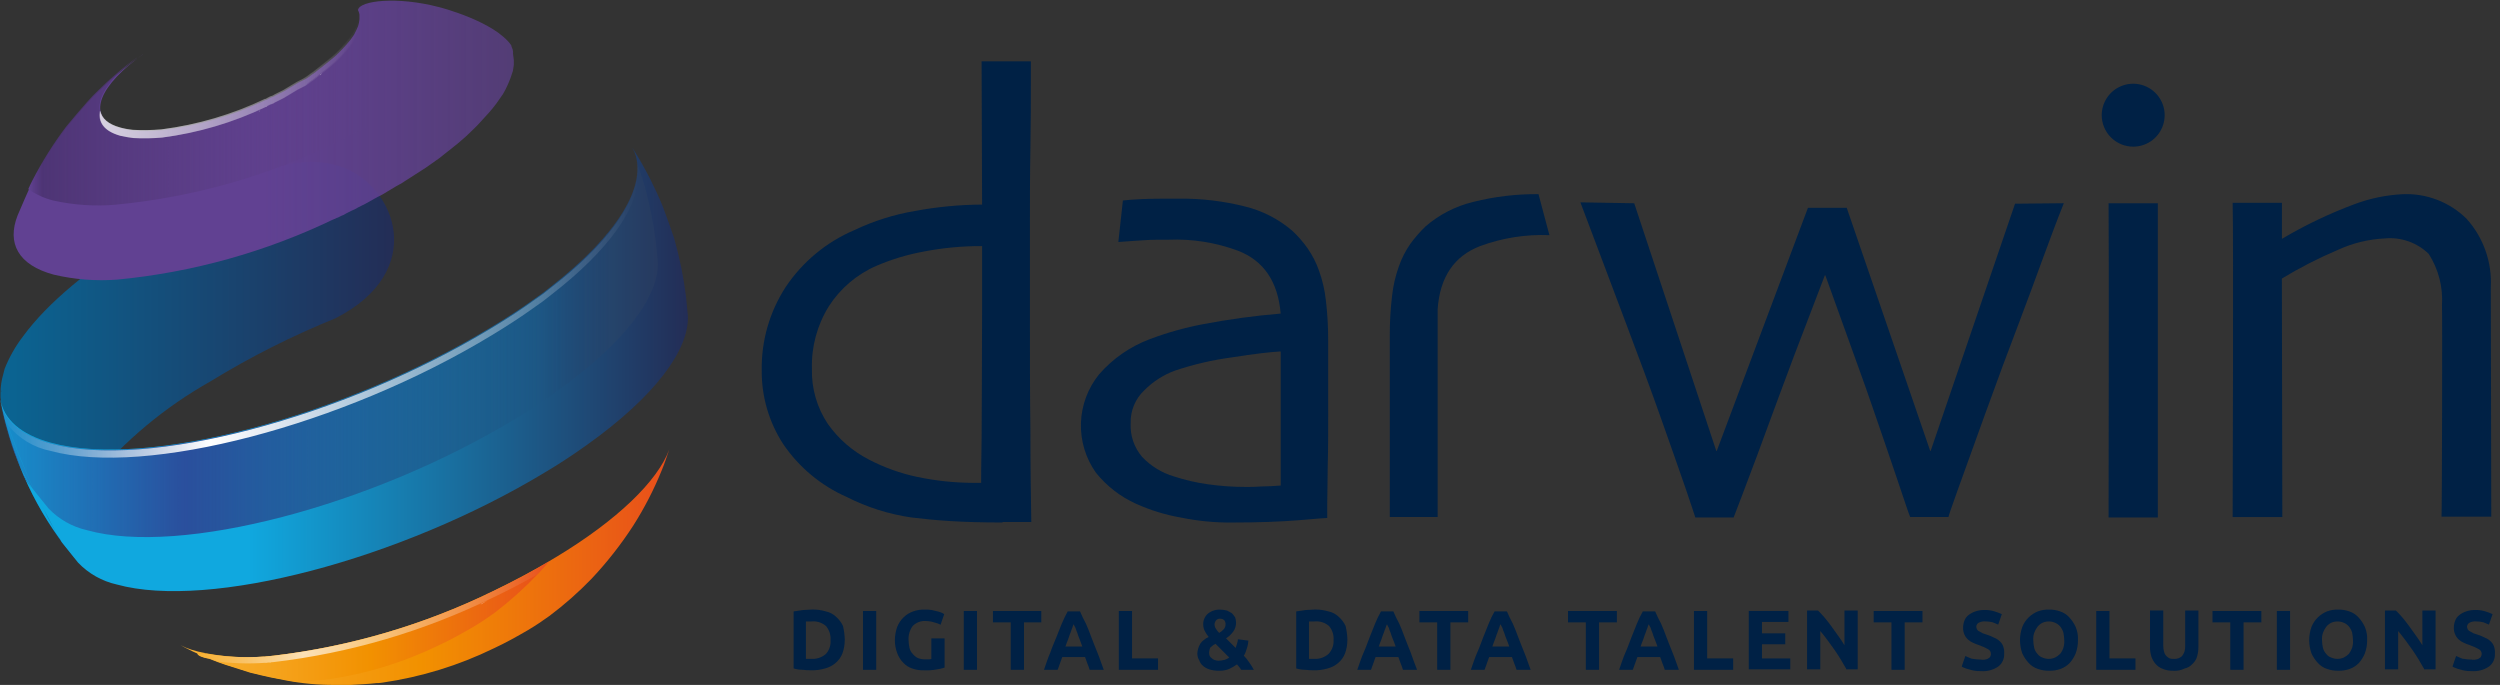 <svg xmlns="http://www.w3.org/2000/svg" width="146" height="40" viewBox="0 0 146 40" fill="none"><rect x="0" y="0" width="146" height="40" fill="#333333" stroke="none"/><path d="M58.549 30.513C57.404 30.513 56.391 30.486 55.513 30.432C54.633 30.379 53.861 30.298 53.222 30.22C51.904 30.028 50.627 29.623 49.44 29.02C47.941 28.357 46.658 27.287 45.737 25.931C44.908 24.655 44.473 23.163 44.485 21.642C44.454 19.904 44.946 18.196 45.897 16.741C46.882 15.277 48.271 14.129 49.895 13.438C51.018 12.903 52.211 12.527 53.438 12.32C54.73 12.079 56.04 11.955 57.354 11.947L57.325 3.583H60.202V5.021C60.202 5.872 60.202 7.071 60.175 8.67C60.147 10.27 60.147 11.839 60.147 13.438V18.232C60.147 20.789 60.147 23.106 60.175 25.157C60.175 27.236 60.202 29.018 60.228 30.485H58.552V30.512L58.549 30.513ZM57.35 14.372C56.206 14.367 55.064 14.474 53.941 14.692C52.998 14.864 52.078 15.142 51.198 15.518C50.05 16.012 49.076 16.838 48.402 17.89C47.723 18.983 47.38 20.253 47.416 21.539C47.386 22.684 47.712 23.81 48.349 24.762C48.969 25.637 49.791 26.351 50.746 26.84C51.637 27.305 52.587 27.645 53.57 27.852C54.639 28.077 55.728 28.193 56.82 28.199H57.299C57.299 28.092 57.299 27.213 57.327 25.535C57.327 23.859 57.355 21.273 57.355 17.783V14.374L57.35 14.372Z" fill="#002145"></path><path d="M77.567 23.961C77.567 25.186 77.567 26.278 77.539 27.183C77.539 28.089 77.511 28.808 77.511 29.369V30.248C77.377 30.248 76.819 30.301 75.836 30.382C74.824 30.463 73.544 30.516 71.947 30.516C70.944 30.525 69.943 30.427 68.96 30.225C68.06 30.069 67.183 29.799 66.35 29.423C65.437 29.011 64.634 28.391 64.005 27.611C63.402 26.764 63.094 25.742 63.127 24.703C63.161 23.663 63.535 22.663 64.191 21.856C64.991 20.938 66.007 20.233 67.148 19.806C68.168 19.422 69.219 19.127 70.29 18.926C71.779 18.643 73.281 18.438 74.792 18.313C74.632 16.448 73.806 15.223 72.288 14.638C70.994 14.16 69.618 13.943 68.24 13.999C67.707 13.999 67.228 13.999 66.855 14.026C66.483 14.054 65.95 14.08 65.311 14.133L65.577 11.709C65.764 11.681 66.136 11.656 66.67 11.628C67.203 11.601 67.948 11.601 68.88 11.601C70.164 11.589 71.444 11.741 72.689 12.054C73.722 12.303 74.681 12.796 75.485 13.491C75.812 13.797 76.107 14.136 76.365 14.503C76.644 14.906 76.869 15.345 77.031 15.808C77.232 16.367 77.367 16.948 77.431 17.539C77.522 18.308 77.567 19.082 77.565 19.856V23.957L77.567 23.961ZM74.771 20.525C74.238 20.552 73.279 20.659 71.947 20.871C70.815 21.021 69.7 21.28 68.617 21.644C67.945 21.891 67.336 22.282 66.832 22.79C66.571 23.035 66.364 23.332 66.226 23.663C66.088 23.993 66.021 24.349 66.031 24.708C65.992 25.426 66.231 26.132 66.697 26.679C67.207 27.219 67.85 27.614 68.562 27.824C69.196 28.031 69.847 28.183 70.507 28.277C71.266 28.386 72.031 28.44 72.798 28.437C73.038 28.437 73.33 28.437 73.677 28.409C74.024 28.409 74.397 28.382 74.795 28.356V20.528H74.768L74.771 20.525Z" fill="#002145"></path><path d="M90.484 13.733C89.106 13.677 87.73 13.895 86.436 14.372C84.918 14.958 84.092 16.183 83.959 18.048V30.194H81.163V19.593C81.16 18.819 81.205 18.046 81.297 17.277C81.362 16.686 81.496 16.105 81.697 15.546C81.86 15.083 82.084 14.644 82.364 14.24C82.628 13.879 82.922 13.541 83.243 13.229C84.046 12.532 85.005 12.039 86.039 11.791C87.284 11.478 88.564 11.326 89.848 11.338L90.487 13.736L90.484 13.733Z" fill="#002145"></path><path d="M118.052 18.473C117.307 20.417 116.587 22.361 115.895 24.279C114.511 28.115 113.791 30.086 113.791 30.193H111.553C111.525 30.14 111.393 29.767 111.153 29.047C110.913 28.355 110.57 27.289 110.088 25.905C109.606 24.52 109.102 23.002 108.516 21.403C107.934 19.779 107.292 17.994 106.598 16.076H106.572C105.959 17.673 105.347 19.272 104.76 20.816C104.173 22.36 103.615 23.906 103.029 25.479C102.47 27.023 102.017 28.168 101.724 28.968C101.433 29.741 101.271 30.167 101.245 30.22H99.007C98.953 30.033 98.766 29.501 98.447 28.545C98.127 27.612 97.646 26.254 97.035 24.523C96.425 22.792 95.73 20.926 94.985 18.956C94.239 16.986 93.147 14.055 92.295 11.817L95.438 11.87L100.231 26.333H100.259L105.585 12.134H107.848L112.723 26.332H112.751L117.678 11.896L120.527 11.868C119.726 13.865 118.796 16.53 118.05 18.473L118.052 18.473Z" fill="#002145"></path><path d="M123.141 30.221C123.141 30.115 123.168 13.867 123.141 11.869H126.017V30.221H123.141Z" fill="#002145"></path><path d="M142.585 30.221C142.612 30.034 142.638 18.128 142.612 17.836C142.681 16.777 142.41 15.724 141.839 14.83C141.504 14.503 141.101 14.252 140.66 14.096C140.218 13.94 139.748 13.881 139.282 13.924C138.333 13.968 137.402 14.194 136.539 14.591C135.407 15.07 134.312 15.63 133.261 16.267C133.261 16.32 133.288 30.144 133.288 30.197H130.387C130.387 30.116 130.44 13.79 130.387 11.845H133.264V13.949C134.612 13.149 136.03 12.472 137.499 11.925C138.396 11.588 139.339 11.392 140.295 11.342C140.987 11.308 141.677 11.419 142.324 11.666C142.971 11.914 143.559 12.293 144.051 12.779C144.54 13.324 144.916 13.959 145.158 14.649C145.4 15.34 145.504 16.071 145.463 16.801C145.463 18.373 145.491 30.119 145.491 30.172H142.588V30.225L142.585 30.221Z" fill="#002145"></path><path d="M122.74 6.727C122.74 6.364 122.848 6.009 123.05 5.706C123.252 5.404 123.539 5.168 123.875 5.029C124.211 4.89 124.58 4.854 124.937 4.925C125.293 4.996 125.621 5.171 125.878 5.428C126.135 5.685 126.31 6.012 126.381 6.369C126.452 6.725 126.415 7.095 126.276 7.431C126.137 7.767 125.902 8.054 125.599 8.256C125.297 8.458 124.942 8.565 124.578 8.565C124.091 8.564 123.624 8.371 123.28 8.026C122.935 7.682 122.741 7.215 122.74 6.727Z" fill="#002145"></path><path d="M19.608 18.58C24.962 15.838 23.151 10.935 20.008 9.766C18.726 9.31 17.321 9.348 16.066 9.872C13.459 10.924 10.938 12.18 8.528 13.628C5.172 15.679 2.749 17.73 1.362 19.621C0.911 20.206 0.543 20.852 0.27 21.539C0.242 21.645 0.217 21.752 0.189 21.859C0.088 22.205 0.034 22.563 0.029 22.924C0.057 22.843 0.11 22.817 0.136 22.817L0.189 22.845C0.348 22.898 0.323 22.873 0.136 22.817C0.088 22.838 0.05 22.876 0.029 22.924V23.215L0.057 23.402V23.456L0.163 23.988C0.749 26.68 1.873 29.226 3.467 31.473L3.654 31.714L4.613 32.913C4.282 32.543 4.077 32.077 4.03 31.582C3.984 31.02 4.067 30.455 4.271 29.93C4.541 29.263 4.899 28.636 5.336 28.065C7.288 25.722 9.652 23.755 12.31 22.261C14.637 20.834 17.078 19.604 19.608 18.582V18.58ZM1.735 19.194C1.739 19.194 1.743 19.194 1.747 19.193C1.75 19.192 1.754 19.19 1.756 19.187C1.759 19.184 1.761 19.181 1.762 19.177C1.763 19.174 1.764 19.17 1.763 19.166C1.763 19.17 1.763 19.173 1.761 19.177C1.76 19.18 1.758 19.183 1.755 19.186C1.753 19.189 1.75 19.191 1.746 19.192C1.743 19.193 1.739 19.194 1.735 19.194ZM0.59 25.612C0.852 26.48 1.182 27.326 1.576 28.142C1.179 27.327 0.85 26.481 0.59 25.612ZM2.349 26.651C2.796 27.666 3.187 28.706 3.52 29.764C3.19 28.705 2.799 27.665 2.349 26.651ZM3.814 30.407L3.733 30.435C3.773 30.428 3.81 30.409 3.839 30.381C3.839 30.385 3.839 30.389 3.837 30.392C3.836 30.395 3.834 30.399 3.831 30.401C3.829 30.404 3.826 30.406 3.822 30.407C3.819 30.409 3.815 30.409 3.812 30.409L3.814 30.407Z" fill="url(#paint0_linear_613_2271)"></path><path d="M40.17 18.421L40.064 17.328C39.922 16.175 39.69 15.035 39.371 13.918C39.184 13.359 38.918 12.613 38.705 12.053C38.258 10.965 37.723 9.914 37.107 8.911L36.92 8.619L37.054 8.885C37.827 10.83 36.069 13.707 32.207 16.715L31.698 17.115C31.538 17.221 31.406 17.328 31.244 17.435C30.472 17.995 29.619 18.553 28.687 19.111C20.031 24.356 8.524 27.394 2.957 25.85C1.199 25.371 0.24 24.491 0.027 23.346V23.399L0.134 23.909C0.391 25.053 0.739 26.176 1.173 27.265C1.753 28.73 2.513 30.117 3.436 31.395L3.623 31.635C3.213 31.014 2.848 30.364 2.53 29.691C1.568 27.778 0.757 25.792 0.107 23.751C0.975 26.508 2.146 29.16 3.601 31.658L4.559 32.857C5.171 33.498 5.959 33.942 6.823 34.135C12.23 35.627 23.417 32.67 31.833 27.583C32.739 27.05 33.564 26.49 34.31 25.959C38.226 23.163 40.276 20.418 40.17 18.421Z" fill="url(#paint1_linear_613_2271)"></path><path d="M1.388 27.823C1.469 27.957 1.575 28.115 1.68 28.277L1.867 28.517C1.613 28.15 1.382 27.767 1.175 27.372C1.256 27.531 1.334 27.692 1.388 27.825L1.388 27.823Z" fill="url(#paint2_linear_613_2271)"></path><path d="M30.129 24.44C30.985 23.936 31.812 23.385 32.606 22.788C36.495 19.992 38.546 17.248 38.413 15.25L38.307 14.158C38.165 13.005 37.934 11.865 37.615 10.748C37.508 10.375 37.349 9.922 37.188 9.496C37.455 11.414 35.67 14.024 32.18 16.74L31.67 17.14C31.511 17.246 31.379 17.353 31.217 17.46C30.444 18.02 29.592 18.578 28.66 19.135C20.004 24.381 8.497 27.419 2.93 25.875C1.171 25.395 0.213 24.516 0 23.371V23.426L0.106 23.936C0.346 25.067 0.695 26.172 1.148 27.236C1.414 27.746 1.658 28.169 1.868 28.489L2.055 28.729C1.278 27.122 0.628 25.457 0.111 23.748C0.642 25.452 1.292 27.116 2.055 28.729L2.828 29.688C3.44 30.328 4.227 30.773 5.091 30.966C10.525 32.484 21.712 29.554 30.129 24.439V24.44Z" fill="url(#paint3_linear_613_2271)"></path><path d="M0.029 23.455L0.136 23.965C0.189 24.177 0.217 24.365 0.27 24.524C0.323 24.605 0.376 24.712 0.429 24.79C0.323 24.443 0.217 24.124 0.138 23.805C0.219 24.096 0.325 24.443 0.458 24.816C1.087 25.602 1.974 26.14 2.962 26.335C8.528 27.853 20.035 24.843 28.692 19.595C29.624 19.035 30.476 18.477 31.248 17.92C31.408 17.813 31.54 17.707 31.702 17.6L32.212 17.2C35.621 14.563 37.38 12.006 37.245 10.115C37.111 11.953 35.381 14.323 32.212 16.774L31.702 17.174C31.542 17.28 31.41 17.386 31.248 17.494C30.476 18.053 29.623 18.612 28.692 19.169C20.033 24.413 8.526 27.45 2.959 25.903C1.201 25.424 0.242 24.545 0.029 23.399V23.453V23.455Z" fill="url(#paint4_linear_613_2271)"></path><path d="M0.589 25.72C0.611 25.781 0.629 25.843 0.642 25.907C0.882 26.546 1.152 27.185 1.415 27.772C1.124 27.08 0.832 26.36 0.589 25.721V25.72Z" fill="url(#paint5_linear_613_2271)"></path><path d="M29.968 3.08L29.941 2.893L29.887 2.759L29.86 2.678V2.65C28.901 1.266 25.758 0.44 25.624 0.412C23.173 -0.227 21.016 0.039 20.909 0.572V0.599L20.937 0.653L20.965 0.733L20.992 0.84V1.131L20.965 1.318L20.911 1.531L20.805 1.772L20.671 2.037L20.484 2.303L20.243 2.595L19.977 2.886L19.658 3.206C19.539 3.319 19.414 3.426 19.285 3.526L18.885 3.846L18.751 3.98C18.751 3.976 18.751 3.972 18.753 3.969C18.754 3.965 18.756 3.962 18.759 3.96C18.761 3.957 18.764 3.955 18.768 3.954C18.771 3.952 18.775 3.952 18.778 3.952L18.885 3.846L18.751 3.952L18.617 4.058L18.483 4.165L18.349 4.271L18.189 4.377L18.055 4.484L17.895 4.59L17.736 4.671L17.576 4.752L17.523 4.78L17.417 4.833L17.283 4.914L17.149 4.994L17.015 5.075L16.881 5.156L16.747 5.237L16.613 5.318L16.506 5.371L16.4 5.424L16.293 5.477L16.187 5.531L16.081 5.584L16 5.637L15.919 5.665L15.838 5.692L15.785 5.72L15.732 5.748L15.679 5.775L15.625 5.803L15.598 5.831H15.544C13.637 6.745 11.596 7.348 9.498 7.616C8.941 7.663 8.381 7.672 7.822 7.643C7.562 7.618 7.303 7.573 7.049 7.509C5.131 6.977 5.584 5.299 7.929 3.487C8.063 3.381 8.22 3.274 8.355 3.167L8.327 3.195C7.661 3.674 7.554 3.755 6.783 4.394C6.41 4.714 6.144 4.954 5.797 5.3L5.825 5.272C5.563 5.516 5.314 5.774 5.08 6.045C4.707 6.471 4.228 7.031 3.881 7.457C3.135 8.448 2.475 9.501 1.909 10.605C1.618 11.187 1.296 11.963 1.03 12.576C0.391 14.2 1.058 15.478 3.134 16.038C4.346 16.325 5.595 16.423 6.837 16.33C11.239 15.91 15.532 14.711 19.515 12.79H19.543L19.596 12.762L19.649 12.735L19.73 12.707L19.836 12.654L19.942 12.601L20.076 12.547L20.211 12.467L20.37 12.386L20.53 12.305L20.717 12.224L20.904 12.118L21.117 12.011L21.33 11.905L21.57 11.771L21.81 11.637L22.051 11.503L22.317 11.369L22.583 11.209L22.849 11.05L23.114 10.89L23.302 10.784L23.408 10.731L23.699 10.543L23.991 10.356L24.282 10.169L24.574 9.982L24.865 9.795L25.131 9.607L25.397 9.42L25.663 9.233L25.929 9.02C26.195 8.807 26.439 8.62 26.701 8.407C26.942 8.194 27.181 8.007 27.394 7.793C27.606 7.58 27.82 7.393 28.007 7.18C28.194 6.966 28.38 6.78 28.54 6.597C28.699 6.414 28.859 6.224 28.993 6.038C29.126 5.851 29.259 5.665 29.366 5.505C29.465 5.341 29.554 5.171 29.632 4.995C29.712 4.836 29.766 4.675 29.819 4.542L29.953 4.142L30.006 3.795V3.504L29.953 3.078L29.968 3.08ZM15.158 5.982L15.239 5.929C15.212 5.957 15.158 5.982 15.133 6.01C15.133 6.006 15.133 6.003 15.135 5.999C15.136 5.996 15.138 5.993 15.141 5.99C15.143 5.988 15.146 5.986 15.15 5.984C15.153 5.983 15.157 5.982 15.161 5.982H15.158Z" fill="url(#paint6_linear_613_2271)"></path><path d="M6.796 11.949C11.198 11.527 15.49 10.327 19.472 8.405L19.5 8.378L19.553 8.35L19.606 8.322L19.687 8.295L19.794 8.241L19.9 8.188L20.034 8.135L20.171 8.055L20.33 7.974L20.49 7.893L20.677 7.812L20.864 7.706L21.077 7.6L21.29 7.493L21.53 7.359L21.771 7.225L22.011 7.091L22.277 6.957L22.543 6.798L22.809 6.638L23.075 6.478L23.262 6.372L23.368 6.319L23.66 6.132L23.951 5.944L24.242 5.757L24.534 5.57L24.825 5.383L25.091 5.196L25.357 5.008L25.623 4.821L25.889 4.608C26.155 4.396 26.399 4.208 26.662 3.995C26.902 3.782 27.141 3.595 27.354 3.382C27.567 3.168 27.78 2.982 27.967 2.768C28.154 2.555 28.34 2.368 28.5 2.185C28.624 2.041 28.74 1.89 28.847 1.732C27.823 1.128 26.72 0.67 25.568 0.374C23.118 -0.265 20.961 0.001 20.854 0.533V0.561L20.881 0.614L20.909 0.695L20.936 0.801V1.093L20.909 1.28L20.856 1.493L20.749 1.733L20.615 1.999L20.428 2.265L20.188 2.556L19.922 2.848L19.602 3.167C19.483 3.28 19.359 3.387 19.229 3.487L18.829 3.807L18.695 3.941C18.695 3.937 18.695 3.934 18.697 3.93C18.698 3.927 18.7 3.924 18.703 3.921C18.705 3.919 18.709 3.917 18.712 3.915C18.715 3.914 18.719 3.913 18.723 3.913L18.829 3.807L18.695 3.913L18.561 4.02L18.427 4.126L18.293 4.232L18.133 4.339L17.999 4.445L17.854 4.558L17.695 4.639L17.535 4.72L17.482 4.747L17.376 4.801L17.242 4.882L17.108 4.962L16.974 5.043L16.839 5.124L16.705 5.205L16.572 5.287L16.466 5.34L16.359 5.393L16.253 5.446L16.147 5.499L16.04 5.552L15.959 5.606L15.879 5.633L15.798 5.661L15.745 5.689L15.691 5.716L15.638 5.744L15.585 5.772L15.557 5.799H15.504C13.597 6.714 11.556 7.316 9.458 7.584C8.9 7.632 8.34 7.641 7.782 7.612C7.521 7.585 7.262 7.538 7.008 7.472C5.089 6.94 5.543 5.262 7.887 3.45C7.938 3.423 7.983 3.387 8.021 3.344C7.586 3.651 7.168 3.98 6.766 4.33C6.393 4.65 6.128 4.89 5.781 5.236L5.808 5.208C5.546 5.452 5.298 5.71 5.063 5.981C4.69 6.407 4.212 6.967 3.864 7.393C3.119 8.382 2.459 9.434 1.893 10.535C1.812 10.695 1.733 10.855 1.652 11.045C2.096 11.356 2.592 11.582 3.117 11.712C4.323 11.98 5.562 12.062 6.793 11.952L6.796 11.949ZM15.16 5.982L15.241 5.929C15.213 5.957 15.16 5.982 15.135 6.01C15.135 6.006 15.135 6.003 15.137 5.999C15.138 5.996 15.14 5.993 15.143 5.99C15.145 5.988 15.148 5.986 15.152 5.984C15.155 5.983 15.159 5.982 15.162 5.982H15.16Z" fill="url(#paint7_linear_613_2271)"></path><path d="M15.105 6.489C15.132 6.461 15.186 6.435 15.211 6.408L15.13 6.461C15.13 6.465 15.13 6.468 15.128 6.472C15.127 6.475 15.125 6.478 15.122 6.481C15.12 6.483 15.117 6.485 15.113 6.487C15.11 6.488 15.106 6.489 15.102 6.489H15.105Z" fill="url(#paint8_linear_613_2271)"></path><path opacity="0.52" d="M7.008 7.447C6.316 7.26 5.916 6.915 5.837 6.462C5.703 7.154 6.077 7.661 7.008 7.927C7.263 7.986 7.521 8.031 7.781 8.061C8.34 8.091 8.9 8.082 9.457 8.033C11.554 7.761 13.595 7.159 15.503 6.248H15.557L15.584 6.22L15.637 6.193L15.691 6.165L15.744 6.137L15.797 6.11L15.878 6.082L15.959 6.054L16.04 6.001L16.146 5.948L16.252 5.895L16.359 5.842L16.465 5.788L16.571 5.735L16.706 5.654L16.84 5.574L16.974 5.493L17.108 5.412L17.242 5.331L17.376 5.25L17.482 5.197L17.535 5.169L17.695 5.088L17.854 5.007L18.014 4.901L18.148 4.795L18.307 4.688L18.442 4.582L18.576 4.476L18.71 4.369L18.844 4.263L19.244 3.943C19.378 3.837 19.484 3.73 19.616 3.623L19.936 3.304L20.202 3.012L20.443 2.721L20.63 2.455L20.764 2.189L20.87 1.948L20.924 1.736L20.951 1.549V1.257L20.924 1.176L20.896 1.257L20.843 1.47L20.736 1.71L20.602 1.976L20.415 2.242L20.175 2.533L19.909 2.825L19.589 3.145C19.47 3.258 19.346 3.364 19.216 3.465L18.816 3.784L18.682 3.918C18.682 3.915 18.682 3.911 18.684 3.908C18.685 3.904 18.687 3.901 18.69 3.899C18.692 3.896 18.695 3.894 18.699 3.893C18.702 3.891 18.706 3.891 18.71 3.891L18.816 3.784L18.682 3.891L18.548 3.997L18.414 4.103L18.28 4.21L18.12 4.316L17.986 4.422L17.827 4.529L17.667 4.61L17.508 4.691L17.454 4.718L17.348 4.771L17.214 4.852L17.08 4.933L16.946 5.014L16.812 5.095L16.678 5.176L16.544 5.257L16.437 5.31L16.331 5.363L16.225 5.416L16.118 5.469L16.012 5.523L15.931 5.576L15.85 5.603L15.769 5.631L15.716 5.659L15.663 5.686L15.61 5.714L15.557 5.742L15.529 5.769H15.476C13.569 6.684 11.527 7.286 9.429 7.554C8.872 7.602 8.312 7.611 7.754 7.582C7.503 7.55 7.254 7.505 7.008 7.447ZM15.16 5.982L15.24 5.929C15.213 5.957 15.16 5.982 15.134 6.01C15.134 6.006 15.135 6.003 15.136 5.999C15.137 5.996 15.139 5.993 15.142 5.99C15.145 5.987 15.148 5.985 15.151 5.984C15.155 5.983 15.158 5.982 15.162 5.982H15.16Z" fill="url(#paint9_linear_613_2271)"></path><path d="M18.701 4.385C18.729 4.331 18.782 4.304 18.835 4.25L18.729 4.357C18.725 4.356 18.721 4.356 18.718 4.358C18.714 4.359 18.711 4.361 18.708 4.364C18.706 4.366 18.703 4.37 18.702 4.373C18.701 4.377 18.701 4.381 18.701 4.385Z" fill="url(#paint10_linear_613_2271)"></path><path d="M39.105 23.135C39.135 23.077 39.153 23.013 39.158 22.948C39.156 23.014 39.138 23.078 39.105 23.135Z" fill="#2D2D2D"></path><path d="M32.421 32.564C31.25 33.284 30.023 33.923 28.771 34.535C24.75 36.495 20.428 37.765 15.986 38.291C14.509 38.467 13.014 38.386 11.565 38.051L11.192 37.945C10.97 37.877 10.757 37.788 10.553 37.679L10.793 37.813L11.273 38.053C11.353 38.081 11.432 38.134 11.513 38.16C11.566 38.319 11.833 38.4 12.233 38.479C12.872 38.745 13.325 38.879 14.603 39.281C15.562 39.521 16.094 39.627 16.682 39.734C17.63 39.916 18.593 40.005 19.558 40H20.491C20.944 39.972 21.53 39.947 21.982 39.893H22.089C22.195 39.893 22.276 39.866 22.329 39.866C24.585 39.54 26.778 38.866 28.828 37.868C29.52 37.548 30.187 37.176 30.826 36.803C31.279 36.537 31.705 36.244 32.078 35.977C32.961 35.316 33.789 34.585 34.555 33.791C35.453 32.836 36.264 31.802 36.978 30.702C37.623 29.688 38.176 28.619 38.629 27.506C38.789 27.133 38.949 26.654 39.082 26.254C38.416 28.065 36.096 30.355 32.424 32.565L32.421 32.564ZM11.912 38.158C12.022 38.182 12.13 38.218 12.232 38.264C12.122 38.241 12.014 38.205 11.912 38.158ZM15.375 38.371C15.434 38.348 15.498 38.339 15.562 38.343L15.696 38.316C15.615 38.343 15.483 38.343 15.376 38.369L15.375 38.371ZM28.027 34.937C28.203 34.849 28.373 34.752 28.537 34.645C28.378 34.718 28.226 34.807 28.084 34.911C28.031 34.939 28.003 34.964 27.95 34.964C27.965 34.966 27.98 34.965 27.994 34.96C28.008 34.955 28.02 34.947 28.031 34.937H28.027Z" fill="url(#paint11_linear_613_2271)"></path><path d="M31.381 33.553C31.647 33.287 31.86 33.02 32.073 32.779C31.008 33.418 29.887 34.004 28.77 34.538C24.749 36.498 20.427 37.768 15.985 38.294C14.744 38.432 13.49 38.405 12.256 38.213C12.211 38.207 12.166 38.198 12.122 38.186H11.962C12.043 38.213 12.15 38.239 12.228 38.267C12.122 38.239 12.041 38.213 11.962 38.186C11.829 38.181 11.694 38.191 11.562 38.213C11.759 38.352 11.989 38.435 12.229 38.454C12.868 38.72 13.322 38.854 14.6 39.255C15.558 39.496 16.091 39.602 16.678 39.708C16.891 39.736 17.078 39.789 17.291 39.815H17.319C17.772 39.787 18.358 39.761 18.81 39.708H18.891C18.97 39.688 19.051 39.679 19.132 39.681C21.388 39.355 23.581 38.681 25.631 37.683C26.323 37.363 26.989 36.991 27.628 36.618C28.081 36.352 28.507 36.059 28.88 35.792C29.771 35.111 30.607 34.363 31.382 33.553H31.381ZM15.373 38.371C15.433 38.348 15.497 38.339 15.56 38.343L15.695 38.315C15.614 38.343 15.482 38.343 15.375 38.369L15.373 38.371ZM28.079 34.908C28.026 34.936 27.998 34.961 27.945 34.961C27.965 34.959 27.984 34.949 27.998 34.934C28.174 34.846 28.344 34.749 28.508 34.642C28.372 34.74 28.23 34.829 28.082 34.908H28.079Z" fill="url(#paint12_linear_613_2271)"></path><g opacity="0.69"><path d="M28.027 35.309C28.013 35.324 27.994 35.334 27.974 35.336C28.027 35.309 28.055 35.283 28.108 35.283C28.242 35.202 28.399 35.124 28.561 35.017C28.348 35.124 28.161 35.23 28.028 35.309H28.027Z" fill="url(#paint13_linear_613_2271)"></path><path d="M12.736 38.637C13.815 38.768 14.905 38.778 15.986 38.665C20.428 38.142 24.75 36.871 28.768 34.908C29.674 34.482 30.527 34.029 31.379 33.55C31.645 33.284 31.858 33.017 32.071 32.777C31.006 33.416 29.885 34.001 28.768 34.535C24.747 36.495 20.425 37.765 15.983 38.291C14.742 38.429 13.488 38.402 12.254 38.211C12.209 38.204 12.164 38.195 12.12 38.183H11.96C12.041 38.211 12.148 38.236 12.226 38.264C12.12 38.236 12.039 38.211 11.96 38.183C11.827 38.178 11.693 38.188 11.56 38.211C11.757 38.349 11.987 38.432 12.227 38.451C12.387 38.504 12.574 38.585 12.737 38.638L12.736 38.637ZM28.026 34.937C28.202 34.849 28.372 34.752 28.536 34.645C28.377 34.718 28.225 34.807 28.083 34.911C28.03 34.939 28.002 34.964 27.949 34.964C27.964 34.966 27.979 34.965 27.992 34.96C28.007 34.955 28.019 34.947 28.03 34.937H28.026ZM15.774 38.318H15.854C15.808 38.313 15.761 38.323 15.72 38.345L15.774 38.318ZM15.561 38.345L15.695 38.318C15.586 38.323 15.479 38.34 15.375 38.371C15.456 38.371 15.509 38.343 15.562 38.343L15.561 38.345Z" fill="url(#paint14_linear_613_2271)"></path><path d="M15.373 38.744C15.477 38.713 15.585 38.695 15.693 38.69L15.559 38.718C15.496 38.716 15.432 38.725 15.372 38.746L15.373 38.744Z" fill="url(#paint15_linear_613_2271)"></path><path d="M15.721 38.691C15.767 38.698 15.815 38.688 15.855 38.663H15.774L15.721 38.691Z" fill="url(#paint16_linear_613_2271)"></path></g><path d="M15.133 6.515C15.161 6.487 15.214 6.462 15.24 6.434L15.159 6.487C15.155 6.487 15.151 6.487 15.148 6.488C15.144 6.489 15.141 6.491 15.138 6.494C15.135 6.497 15.133 6.5 15.132 6.504C15.131 6.507 15.131 6.511 15.131 6.515H15.133Z" fill="url(#paint17_linear_613_2271)"></path><path opacity="0.52" d="M7.036 7.447C6.344 7.26 5.943 6.915 5.864 6.462C5.73 7.154 6.105 7.661 7.036 7.927C7.291 7.986 7.549 8.031 7.809 8.061C8.367 8.091 8.927 8.082 9.484 8.033C11.581 7.761 13.622 7.159 15.531 6.248H15.582V6.195L15.635 6.167L15.688 6.14L15.741 6.112L15.8 6.088L15.881 6.06L15.962 6.032L16.043 5.979L16.149 5.926L16.256 5.873L16.362 5.82L16.468 5.767L16.575 5.713L16.709 5.632L16.843 5.552L16.977 5.471L17.111 5.39L17.245 5.309L17.379 5.228L17.485 5.175L17.538 5.147L17.694 5.068L17.854 4.987L17.986 4.849L18.12 4.743L18.279 4.637L18.413 4.53L18.547 4.424L18.681 4.318L18.816 4.211L19.215 3.891C19.35 3.785 19.456 3.679 19.588 3.572L19.908 3.252L20.174 2.96L20.415 2.669L20.602 2.403L20.736 2.137L20.842 1.897L20.895 1.684L20.923 1.497V1.205L20.895 1.125V1.205L20.842 1.418L20.736 1.659L20.602 1.924L20.415 2.19L20.174 2.482L19.908 2.802L19.588 3.121C19.47 3.234 19.345 3.341 19.215 3.441L18.816 3.761L18.681 3.895C18.681 3.891 18.682 3.888 18.683 3.884C18.685 3.881 18.687 3.878 18.689 3.875C18.692 3.873 18.695 3.871 18.698 3.869C18.702 3.868 18.706 3.867 18.709 3.867L18.816 3.761L18.681 3.867L18.547 3.974L18.413 4.08L18.279 4.186L18.12 4.293L17.986 4.399L17.826 4.505L17.667 4.612L17.507 4.693L17.454 4.72L17.348 4.774L17.214 4.854L17.08 4.935L16.945 5.016L16.811 5.097L16.677 5.178L16.543 5.259L16.437 5.312L16.331 5.365L16.224 5.418L16.118 5.471L16.012 5.525L15.931 5.578L15.85 5.606L15.769 5.633L15.716 5.661L15.663 5.689L15.609 5.716L15.556 5.744L15.529 5.772H15.475C13.568 6.686 11.527 7.288 9.429 7.556C8.872 7.604 8.312 7.613 7.753 7.584C7.509 7.568 7.267 7.523 7.034 7.45L7.036 7.447ZM15.159 6.01L15.24 5.957C15.212 5.984 15.159 6.01 15.134 6.038C15.134 6.034 15.134 6.03 15.136 6.027C15.137 6.023 15.139 6.02 15.142 6.018C15.144 6.015 15.147 6.013 15.151 6.012C15.154 6.01 15.158 6.01 15.161 6.01H15.159Z" fill="url(#paint18_linear_613_2271)"></path><path d="M18.703 4.385C18.731 4.331 18.784 4.304 18.837 4.25L18.731 4.357C18.731 4.361 18.73 4.364 18.729 4.368C18.728 4.371 18.726 4.374 18.723 4.377C18.72 4.379 18.717 4.381 18.714 4.383C18.71 4.384 18.707 4.385 18.703 4.385Z" fill="url(#paint19_linear_613_2271)"></path><path d="M49.332 37.385C49.334 37.648 49.288 37.91 49.198 38.158C49.115 38.376 48.977 38.568 48.798 38.717C48.622 38.871 48.411 38.98 48.185 39.037C47.917 39.117 47.638 39.153 47.359 39.144C47.198 39.147 47.038 39.137 46.879 39.116C46.699 39.117 46.519 39.09 46.347 39.035V35.706L46.906 35.625C47.093 35.625 47.253 35.597 47.416 35.597C47.687 35.59 47.958 35.626 48.218 35.703C48.448 35.749 48.661 35.861 48.831 36.023C48.999 36.172 49.135 36.353 49.231 36.556C49.294 36.827 49.33 37.104 49.337 37.382L49.332 37.385ZM47.094 38.478H47.386C47.54 38.488 47.694 38.467 47.84 38.417C47.986 38.367 48.121 38.288 48.237 38.186C48.333 38.078 48.406 37.95 48.452 37.813C48.498 37.675 48.515 37.529 48.503 37.385C48.526 37.085 48.43 36.789 48.237 36.559C48.121 36.459 47.985 36.384 47.839 36.338C47.692 36.292 47.538 36.277 47.386 36.293H47.066V38.478H47.093L47.094 38.478Z" fill="#002145"></path><path d="M50.398 35.681H51.171V39.118H50.398V35.681Z" fill="#002145"></path><path d="M54.074 36.267C53.931 36.256 53.789 36.277 53.655 36.327C53.522 36.377 53.401 36.456 53.301 36.558C53.127 36.797 53.042 37.089 53.06 37.384C53.064 37.536 53.082 37.688 53.114 37.837C53.143 37.968 53.208 38.088 53.301 38.184C53.379 38.285 53.478 38.367 53.592 38.424C53.727 38.482 53.872 38.509 54.018 38.505H54.231C54.286 38.51 54.341 38.5 54.391 38.478V37.281H55.164V38.987C55.017 39.038 54.865 39.074 54.71 39.093C54.465 39.14 54.215 39.158 53.965 39.146C53.73 39.154 53.495 39.118 53.273 39.04C53.068 38.973 52.885 38.854 52.741 38.693C52.586 38.534 52.468 38.343 52.394 38.134C52.306 37.895 52.26 37.643 52.26 37.389C52.261 37.124 52.307 36.861 52.396 36.612C52.479 36.401 52.606 36.211 52.769 36.052C52.928 35.898 53.119 35.779 53.328 35.706C53.542 35.629 53.768 35.593 53.995 35.599C54.138 35.593 54.281 35.602 54.421 35.627C54.555 35.655 54.662 35.68 54.768 35.708C54.874 35.736 54.928 35.761 55.008 35.789C55.056 35.81 55.102 35.837 55.142 35.87L54.93 36.483C54.812 36.423 54.686 36.378 54.557 36.349C54.402 36.298 54.24 36.271 54.077 36.268L54.074 36.267Z" fill="#002145"></path><path d="M56.284 35.681H57.057V39.118H56.284V35.681Z" fill="#002145"></path><path d="M60.812 35.681V36.347H59.801V39.116H59.027V36.347H57.988V35.681H60.812Z" fill="#002145"></path><path d="M63.635 39.117C63.598 38.99 63.553 38.865 63.501 38.744C63.448 38.611 63.42 38.503 63.367 38.371H62.036C61.983 38.505 61.955 38.611 61.902 38.744C61.849 38.876 61.821 38.984 61.768 39.117H60.967C61.101 38.744 61.207 38.397 61.34 38.105C61.446 37.785 61.58 37.491 61.687 37.225L62.006 36.424C62.113 36.184 62.219 35.945 62.353 35.704H63.073C63.179 35.945 63.286 36.184 63.42 36.424C63.526 36.664 63.633 36.932 63.739 37.225C63.846 37.491 63.952 37.785 64.086 38.105C64.22 38.425 64.327 38.771 64.459 39.117H63.635ZM62.703 36.453C62.667 36.52 62.64 36.591 62.622 36.665C62.594 36.746 62.541 36.852 62.516 36.957C62.462 37.063 62.435 37.197 62.382 37.33C62.328 37.462 62.275 37.596 62.222 37.756H63.208C63.154 37.596 63.101 37.464 63.048 37.33C62.996 37.208 62.951 37.084 62.914 36.957C62.871 36.863 62.835 36.765 62.808 36.665C62.767 36.597 62.731 36.526 62.701 36.453H62.703Z" fill="#002145"></path><path d="M67.63 38.451V39.118H65.338V35.681H66.111V38.449L67.63 38.451Z" fill="#002145"></path><path d="M69.922 38.215C69.924 37.988 69.989 37.766 70.109 37.574C70.166 37.491 70.238 37.419 70.322 37.362C70.4 37.293 70.49 37.239 70.588 37.202C70.507 37.102 70.436 36.995 70.375 36.882C70.312 36.767 70.276 36.64 70.269 36.509C70.259 36.385 70.278 36.261 70.324 36.145C70.37 36.029 70.442 35.926 70.534 35.843C70.737 35.677 70.993 35.591 71.254 35.602C71.389 35.604 71.524 35.621 71.654 35.655C71.754 35.703 71.852 35.757 71.946 35.815C72.016 35.888 72.079 35.969 72.133 36.055C72.164 36.15 72.181 36.248 72.186 36.347C72.19 36.537 72.135 36.723 72.026 36.879C71.912 37.039 71.767 37.175 71.6 37.279L72.16 37.839C72.191 37.76 72.218 37.68 72.241 37.598C72.269 37.512 72.287 37.423 72.294 37.332L72.907 37.413C72.907 37.467 72.88 37.547 72.88 37.626C72.852 37.707 72.852 37.786 72.826 37.839C72.799 37.92 72.773 37.998 72.746 38.079C72.721 38.155 72.685 38.227 72.639 38.292C72.759 38.414 72.866 38.548 72.959 38.692C73.057 38.828 73.146 38.97 73.225 39.118H72.48C72.453 39.059 72.417 39.005 72.373 38.959C72.32 38.905 72.292 38.852 72.239 38.799C72.098 38.903 71.946 38.992 71.786 39.065C71.602 39.141 71.403 39.177 71.203 39.171C71.006 39.176 70.809 39.149 70.621 39.09C70.482 39.048 70.355 38.975 70.248 38.878C70.148 38.793 70.074 38.682 70.035 38.558C69.967 38.455 69.93 38.334 69.928 38.211L69.922 38.215ZM70.614 38.134C70.61 38.188 70.619 38.243 70.642 38.293C70.662 38.348 70.699 38.395 70.748 38.427C70.794 38.472 70.849 38.508 70.907 38.534C70.984 38.564 71.066 38.582 71.148 38.587C71.274 38.584 71.399 38.566 71.521 38.534C71.617 38.506 71.707 38.46 71.787 38.4L70.986 37.598C70.932 37.626 70.905 37.651 70.851 37.679C70.798 37.707 70.771 37.76 70.717 37.786C70.664 37.811 70.664 37.892 70.636 37.945C70.636 37.998 70.609 38.051 70.609 38.132L70.614 38.134ZM71.573 36.428C71.57 36.35 71.542 36.276 71.492 36.216C71.459 36.187 71.421 36.165 71.38 36.151C71.338 36.137 71.295 36.132 71.251 36.135C71.206 36.13 71.159 36.137 71.117 36.156C71.075 36.174 71.038 36.204 71.011 36.241C70.957 36.309 70.928 36.394 70.93 36.482C70.933 36.568 70.961 36.652 71.011 36.722C71.065 36.809 71.127 36.889 71.198 36.962C71.298 36.907 71.388 36.835 71.464 36.75C71.503 36.706 71.532 36.656 71.55 36.601C71.569 36.546 71.576 36.488 71.57 36.43L71.573 36.428Z" fill="#002145"></path><path d="M78.685 37.385C78.686 37.648 78.641 37.91 78.551 38.158C78.467 38.376 78.329 38.568 78.151 38.717C77.974 38.871 77.764 38.98 77.537 39.037C77.269 39.117 76.99 39.153 76.711 39.144C76.551 39.147 76.391 39.137 76.232 39.116C76.051 39.117 75.871 39.09 75.699 39.035V35.706L76.259 35.625C76.446 35.625 76.606 35.597 76.769 35.597C77.04 35.59 77.31 35.626 77.57 35.703C77.801 35.749 78.014 35.86 78.183 36.023C78.351 36.172 78.487 36.353 78.583 36.556C78.647 36.827 78.682 37.104 78.69 37.382L78.685 37.385ZM76.447 38.478H76.738C76.892 38.488 77.047 38.467 77.193 38.417C77.339 38.367 77.474 38.288 77.59 38.186C77.69 38.079 77.767 37.953 77.817 37.815C77.867 37.678 77.889 37.531 77.881 37.385C77.904 37.085 77.808 36.789 77.615 36.559C77.499 36.459 77.363 36.384 77.217 36.338C77.07 36.292 76.916 36.277 76.764 36.293H76.444V38.478L76.447 38.478Z" fill="#002145"></path><path d="M81.933 39.117C81.896 38.99 81.851 38.865 81.799 38.744C81.746 38.61 81.718 38.503 81.665 38.371H80.334C80.281 38.505 80.253 38.611 80.2 38.744C80.147 38.876 80.119 38.984 80.066 39.117H79.265C79.399 38.744 79.505 38.397 79.638 38.105C79.77 37.813 79.878 37.491 79.984 37.225L80.304 36.424C80.403 36.177 80.519 35.936 80.651 35.704H81.371C81.477 35.945 81.584 36.184 81.718 36.424C81.824 36.664 81.93 36.932 82.037 37.225C82.144 37.491 82.25 37.785 82.384 38.105C82.49 38.425 82.624 38.771 82.757 39.117H81.931H81.933ZM81.001 36.453C80.965 36.52 80.938 36.591 80.92 36.665C80.892 36.746 80.839 36.852 80.813 36.957C80.76 37.063 80.733 37.197 80.679 37.33C80.626 37.462 80.573 37.596 80.52 37.756H81.505C81.452 37.596 81.399 37.464 81.346 37.33C81.294 37.208 81.249 37.083 81.212 36.957C81.169 36.863 81.133 36.765 81.106 36.665C81.065 36.597 81.029 36.526 80.999 36.453H81.001Z" fill="#002145"></path><path d="M85.743 35.681V36.347H84.704V39.116H83.931V36.347H82.894V35.681H85.743Z" fill="#002145"></path><path d="M88.566 39.117C88.529 38.99 88.484 38.865 88.432 38.744C88.379 38.61 88.351 38.503 88.298 38.371H86.967C86.914 38.505 86.886 38.611 86.833 38.744C86.78 38.876 86.752 38.984 86.699 39.117H85.897C86.031 38.744 86.138 38.397 86.27 38.105C86.403 37.813 86.511 37.491 86.617 37.225L86.937 36.424C87.036 36.177 87.152 35.936 87.284 35.704H88.004C88.11 35.945 88.216 36.184 88.35 36.424C88.457 36.664 88.563 36.932 88.67 37.225C88.776 37.491 88.883 37.785 89.017 38.105C89.151 38.425 89.257 38.771 89.39 39.117H88.564H88.566ZM87.633 36.453C87.598 36.52 87.57 36.591 87.553 36.665C87.525 36.746 87.472 36.852 87.446 36.957C87.393 37.063 87.365 37.197 87.312 37.33C87.259 37.462 87.206 37.596 87.153 37.756H88.14C88.087 37.596 88.033 37.464 87.98 37.33C87.928 37.208 87.884 37.083 87.846 36.957C87.803 36.863 87.767 36.765 87.74 36.665C87.699 36.597 87.663 36.526 87.633 36.453Z" fill="#002145"></path><path d="M94.426 35.681V36.347H93.385V39.116H92.612V36.347H91.573V35.681H94.422H94.426Z" fill="#002145"></path><path d="M97.223 39.117C97.186 38.99 97.141 38.865 97.089 38.744C97.036 38.611 97.008 38.503 96.955 38.371H95.624C95.571 38.505 95.543 38.611 95.49 38.744C95.437 38.876 95.409 38.984 95.356 39.117H94.555C94.689 38.744 94.795 38.397 94.928 38.105C95.06 37.813 95.168 37.491 95.274 37.225L95.594 36.424C95.694 36.177 95.809 35.936 95.941 35.704H96.661C96.767 35.945 96.874 36.184 97.008 36.424C97.114 36.664 97.221 36.932 97.327 37.225C97.434 37.491 97.54 37.785 97.674 38.105C97.808 38.425 97.915 38.771 98.047 39.117H97.221H97.223ZM96.291 36.453C96.255 36.52 96.228 36.591 96.21 36.665C96.182 36.746 96.129 36.852 96.103 36.957C96.05 37.063 96.023 37.197 95.969 37.33C95.916 37.462 95.863 37.596 95.81 37.756H96.796C96.742 37.596 96.689 37.464 96.636 37.33C96.584 37.208 96.539 37.084 96.502 36.957C96.459 36.863 96.423 36.765 96.396 36.665C96.355 36.597 96.319 36.526 96.289 36.453H96.291Z" fill="#002145"></path><path d="M101.217 38.451V39.118H98.926V35.681H99.699V38.449L101.217 38.451Z" fill="#002145"></path><path d="M102.128 39.117V35.679H104.445V36.321H102.9V36.987H104.259V37.626H102.9V38.452H104.552V39.089H102.128V39.117Z" fill="#002145"></path><path d="M107.851 39.117C107.631 38.714 107.391 38.323 107.131 37.945C106.865 37.572 106.599 37.2 106.305 36.852V39.089H105.532V35.654H106.171C106.277 35.76 106.412 35.895 106.544 36.054C106.677 36.214 106.81 36.374 106.944 36.564L107.344 37.123C107.478 37.303 107.602 37.49 107.717 37.683V35.656H108.49V39.089H107.851V39.117Z" fill="#002145"></path><path d="M112.272 35.681V36.347H111.234V39.116H110.461V36.347H109.422V35.681H112.272Z" fill="#002145"></path><path d="M115.734 38.531C115.824 38.537 115.914 38.527 116 38.503C116.059 38.488 116.113 38.46 116.16 38.422C116.181 38.412 116.199 38.397 116.213 38.379C116.227 38.36 116.237 38.339 116.241 38.316C116.263 38.275 116.273 38.228 116.268 38.182C116.27 38.127 116.255 38.073 116.227 38.026C116.199 37.979 116.158 37.941 116.109 37.916C115.938 37.822 115.76 37.742 115.576 37.675C115.458 37.638 115.342 37.593 115.23 37.541C115.123 37.495 115.025 37.432 114.938 37.354C114.847 37.274 114.774 37.175 114.725 37.063C114.668 36.938 114.64 36.801 114.645 36.663C114.643 36.517 114.671 36.372 114.725 36.237C114.774 36.11 114.857 35.999 114.966 35.917C115.087 35.825 115.222 35.753 115.366 35.704C115.537 35.647 115.718 35.62 115.898 35.623C116.096 35.618 116.293 35.646 116.481 35.704C116.626 35.748 116.769 35.802 116.907 35.864L116.695 36.477C116.588 36.424 116.482 36.396 116.375 36.343C116.235 36.309 116.092 36.291 115.949 36.29C115.81 36.279 115.672 36.307 115.549 36.371C115.507 36.396 115.474 36.431 115.45 36.473C115.427 36.516 115.414 36.563 115.415 36.611C115.421 36.668 115.439 36.722 115.468 36.771C115.499 36.82 115.546 36.858 115.602 36.877C115.667 36.908 115.729 36.944 115.789 36.983L116.029 37.064C116.186 37.112 116.338 37.175 116.483 37.252C116.603 37.3 116.711 37.372 116.802 37.464C116.888 37.544 116.953 37.644 116.99 37.756C117.037 37.892 117.055 38.038 117.043 38.182C117.051 38.325 117.023 38.468 116.962 38.598C116.902 38.728 116.811 38.841 116.696 38.927C116.399 39.128 116.042 39.222 115.684 39.193C115.55 39.199 115.416 39.19 115.284 39.165C115.176 39.145 115.069 39.118 114.964 39.084C114.882 39.066 114.801 39.039 114.724 39.004C114.666 38.988 114.611 38.961 114.564 38.923L114.777 38.309C114.884 38.362 115.018 38.416 115.15 38.469C115.343 38.501 115.538 38.519 115.733 38.522L115.734 38.531Z" fill="#002145"></path><path d="M121.354 37.385C121.356 37.649 121.31 37.91 121.22 38.158C121.136 38.362 121.019 38.551 120.873 38.717C120.724 38.871 120.542 38.99 120.34 39.064C120.127 39.141 119.901 39.177 119.674 39.171C119.447 39.176 119.221 39.14 119.007 39.064C118.803 38.997 118.619 38.877 118.475 38.717C118.32 38.553 118.194 38.364 118.102 38.158C117.923 37.658 117.923 37.112 118.102 36.612C118.185 36.401 118.312 36.211 118.475 36.053C118.629 35.904 118.809 35.787 119.007 35.706C119.212 35.631 119.428 35.595 119.646 35.599C119.873 35.594 120.099 35.63 120.313 35.706C120.517 35.773 120.701 35.893 120.845 36.053C120.999 36.217 121.125 36.406 121.218 36.612C121.321 36.856 121.367 37.12 121.352 37.385H121.354ZM118.743 37.385C118.747 37.537 118.765 37.689 118.797 37.838C118.831 37.967 118.895 38.085 118.984 38.185C119.057 38.284 119.159 38.358 119.275 38.398C119.392 38.451 119.519 38.478 119.648 38.478C119.776 38.478 119.904 38.451 120.021 38.398C120.128 38.342 120.226 38.27 120.312 38.185C120.396 38.082 120.459 37.965 120.499 37.838C120.545 37.692 120.563 37.538 120.552 37.385C120.549 37.233 120.531 37.081 120.499 36.932C120.459 36.806 120.396 36.688 120.312 36.585C120.233 36.492 120.133 36.419 120.021 36.372C119.904 36.319 119.776 36.292 119.648 36.292C119.519 36.292 119.392 36.319 119.275 36.372C119.161 36.429 119.062 36.512 118.984 36.613C118.905 36.719 118.842 36.836 118.797 36.96C118.751 37.097 118.733 37.241 118.743 37.385Z" fill="#002145"></path><path d="M124.711 38.451V39.118H122.42V35.681H123.193V38.449L124.711 38.451Z" fill="#002145"></path><path d="M126.922 39.17C126.712 39.18 126.502 39.144 126.308 39.063C126.143 39.005 125.996 38.904 125.882 38.772C125.777 38.646 125.695 38.501 125.642 38.346C125.585 38.165 125.558 37.976 125.561 37.786V35.653H126.334V37.731C126.335 37.849 126.352 37.965 126.387 38.078C126.409 38.168 126.456 38.251 126.521 38.318C126.577 38.371 126.64 38.416 126.708 38.452C126.795 38.476 126.885 38.486 126.974 38.48C127.056 38.484 127.139 38.473 127.217 38.445C127.294 38.418 127.366 38.375 127.427 38.32C127.56 38.156 127.626 37.948 127.614 37.738V35.656H128.387V37.787C128.388 37.977 128.361 38.165 128.307 38.347C128.26 38.511 128.168 38.659 128.041 38.773C127.921 38.907 127.763 39 127.587 39.039C127.381 39.142 127.151 39.188 126.921 39.173L126.922 39.17Z" fill="#002145"></path><path d="M132.063 35.681V36.347H131.024V39.116H130.248V36.347H129.209V35.681H132.058H132.063Z" fill="#002145"></path><path d="M132.968 35.681H133.741V39.118H132.968V35.681Z" fill="#002145"></path><path d="M138.242 37.385C138.244 37.649 138.199 37.91 138.108 38.158C138.025 38.362 137.907 38.551 137.762 38.717C137.612 38.871 137.43 38.99 137.229 39.064C137.015 39.141 136.789 39.177 136.562 39.171C136.336 39.176 136.11 39.14 135.896 39.064C135.691 38.997 135.508 38.877 135.363 38.717C135.209 38.553 135.083 38.364 134.99 38.158C134.812 37.658 134.812 37.112 134.99 36.612C135.074 36.401 135.201 36.211 135.363 36.053C135.517 35.904 135.698 35.787 135.896 35.706C136.101 35.631 136.317 35.595 136.535 35.599C136.762 35.594 136.988 35.63 137.201 35.706C137.406 35.773 137.59 35.893 137.734 36.053C137.888 36.217 138.014 36.406 138.107 36.612C138.21 36.856 138.256 37.12 138.241 37.385H138.242ZM135.606 37.385C135.609 37.537 135.627 37.689 135.659 37.838C135.694 37.967 135.758 38.085 135.846 38.185C135.919 38.284 136.021 38.358 136.138 38.398C136.255 38.451 136.382 38.478 136.51 38.478C136.639 38.478 136.766 38.451 136.883 38.398C136.99 38.342 137.088 38.27 137.174 38.185C137.253 38.079 137.316 37.962 137.362 37.838C137.407 37.692 137.425 37.538 137.415 37.385C137.411 37.233 137.394 37.081 137.362 36.932C137.322 36.806 137.258 36.688 137.174 36.585C137.096 36.492 136.996 36.419 136.883 36.372C136.766 36.319 136.639 36.292 136.51 36.292C136.382 36.292 136.255 36.319 136.138 36.372C136.024 36.429 135.924 36.512 135.846 36.613C135.768 36.719 135.705 36.836 135.659 36.96C135.614 37.097 135.596 37.241 135.606 37.385Z" fill="#002145"></path><path d="M141.598 39.117C141.378 38.714 141.138 38.323 140.878 37.945C140.612 37.572 140.346 37.2 140.052 36.852V39.089H139.281V35.654H139.92C140.027 35.76 140.161 35.895 140.293 36.054C140.426 36.214 140.559 36.374 140.693 36.564L141.093 37.123C141.227 37.303 141.351 37.49 141.466 37.683V35.656H142.239V39.089H141.6V39.117H141.598Z" fill="#002145"></path><path d="M144.395 38.531C144.484 38.537 144.574 38.527 144.66 38.503C144.719 38.488 144.773 38.46 144.82 38.422C144.841 38.412 144.859 38.397 144.873 38.379C144.887 38.36 144.897 38.339 144.901 38.316C144.923 38.275 144.933 38.228 144.929 38.182C144.93 38.127 144.915 38.073 144.887 38.026C144.859 37.979 144.818 37.941 144.769 37.916C144.598 37.822 144.42 37.742 144.236 37.675C144.118 37.638 144.003 37.593 143.89 37.541C143.783 37.495 143.685 37.432 143.598 37.354C143.507 37.274 143.434 37.175 143.386 37.063C143.328 36.938 143.3 36.801 143.305 36.663C143.303 36.517 143.331 36.372 143.386 36.237C143.434 36.11 143.518 35.999 143.626 35.917C143.747 35.825 143.882 35.753 144.026 35.704C144.198 35.647 144.378 35.62 144.558 35.623C144.756 35.618 144.953 35.646 145.141 35.704C145.287 35.748 145.429 35.802 145.567 35.864L145.355 36.477C145.248 36.424 145.142 36.396 145.035 36.343C144.895 36.309 144.752 36.291 144.609 36.29C144.471 36.279 144.332 36.307 144.209 36.371C144.168 36.396 144.134 36.431 144.11 36.473C144.087 36.516 144.074 36.563 144.075 36.611C144.081 36.668 144.099 36.722 144.128 36.771C144.159 36.82 144.207 36.858 144.262 36.877C144.327 36.908 144.389 36.944 144.449 36.983L144.69 37.064C144.846 37.112 144.998 37.175 145.143 37.252C145.263 37.3 145.372 37.372 145.463 37.464C145.548 37.544 145.613 37.645 145.65 37.756C145.697 37.892 145.715 38.038 145.703 38.182C145.711 38.325 145.683 38.468 145.623 38.598C145.562 38.728 145.471 38.841 145.356 38.927C145.059 39.127 144.702 39.221 144.344 39.193C144.21 39.199 144.076 39.19 143.944 39.165C143.836 39.145 143.729 39.118 143.625 39.084C143.542 39.066 143.461 39.039 143.384 39.004C143.326 38.988 143.271 38.961 143.225 38.923L143.437 38.309C143.544 38.362 143.678 38.416 143.81 38.469C144.003 38.501 144.198 38.519 144.393 38.522L144.395 38.531Z" fill="#002145"></path><defs><linearGradient id="paint0_linear_613_2271" x1="-0.017" y1="2543.72" x2="23.016" y2="2543.72" gradientUnits="userSpaceOnUse"><stop stop-color="#0A6593"></stop><stop offset="1" stop-color="#232D56"></stop></linearGradient><linearGradient id="paint1_linear_613_2271" x1="0.027" y1="2545.18" x2="40.174" y2="2545.18" gradientUnits="userSpaceOnUse"><stop stop-color="#10A8DF"></stop><stop offset="0.36" stop-color="#10A8DF"></stop><stop offset="1" stop-color="#232D56"></stop></linearGradient><linearGradient id="paint2_linear_613_2271" x1="1.195" y1="2551.05" x2="1.876" y2="2551.05" gradientUnits="userSpaceOnUse"><stop stop-color="#2556A2" stop-opacity="0.302"></stop><stop offset="0.14" stop-color="#28529F" stop-opacity="0.502"></stop><stop offset="0.51" stop-color="#2A4F9D"></stop><stop offset="1" stop-color="#232D56" stop-opacity="0"></stop></linearGradient><linearGradient id="paint3_linear_613_2271" x1="0" y1="2544.41" x2="38.419" y2="2544.41" gradientUnits="userSpaceOnUse"><stop stop-color="#2556A2" stop-opacity="0.302"></stop><stop offset="0.08" stop-color="#28529F" stop-opacity="0.502"></stop><stop offset="0.28" stop-color="#2A4F9D"></stop><stop offset="0.82" stop-color="#232D56" stop-opacity="0"></stop><stop offset="0.93" stop-color="#374761" stop-opacity="0.22"></stop></linearGradient><linearGradient id="paint4_linear_613_2271" x1="0.029" y1="2541.91" x2="37.253" y2="2541.91" gradientUnits="userSpaceOnUse"><stop stop-color="white" stop-opacity="0"></stop><stop offset="0.33" stop-color="white"></stop><stop offset="0.43" stop-color="white" stop-opacity="0.859"></stop><stop offset="1" stop-color="white" stop-opacity="0"></stop></linearGradient><linearGradient id="paint5_linear_613_2271" x1="0.601" y1="2550.53" x2="1.432" y2="2550.53" gradientUnits="userSpaceOnUse"><stop stop-color="#2556A2" stop-opacity="0.302"></stop><stop offset="0.08" stop-color="#28529F" stop-opacity="0.502"></stop><stop offset="0.28" stop-color="#2A4F9D"></stop><stop offset="0.82" stop-color="#232D56" stop-opacity="0"></stop><stop offset="0.93" stop-color="#374761" stop-opacity="0.22"></stop></linearGradient><linearGradient id="paint6_linear_613_2271" x1="0.768" y1="2533.42" x2="29.977" y2="2533.42" gradientUnits="userSpaceOnUse"><stop offset="0.03" stop-color="#614192"></stop><stop offset="0.5" stop-color="#614192"></stop><stop offset="1" stop-color="#614192" stop-opacity="0.698"></stop></linearGradient><linearGradient id="paint7_linear_613_2271" x1="1.652" y1="2531.76" x2="28.874" y2="2531.76" gradientUnits="userSpaceOnUse"><stop stop-color="#614192"></stop><stop offset="0.03" stop-color="#4D3474" stop-opacity="0.969"></stop><stop offset="0.73" stop-color="#614289" stop-opacity="0"></stop></linearGradient><linearGradient id="paint8_linear_613_2271" x1="15.113" y1="2537.96" x2="15.216" y2="2537.96" gradientUnits="userSpaceOnUse"><stop stop-color="white"></stop><stop offset="1" stop-color="white" stop-opacity="0"></stop></linearGradient><linearGradient id="paint9_linear_613_2271" x1="5.811" y1="2527.38" x2="20.936" y2="2527.38" gradientUnits="userSpaceOnUse"><stop stop-color="white"></stop><stop offset="1" stop-color="white" stop-opacity="0"></stop></linearGradient><linearGradient id="paint10_linear_613_2271" x1="18.7" y1="2531.35" x2="18.823" y2="2531.35" gradientUnits="userSpaceOnUse"><stop stop-color="white"></stop><stop offset="1" stop-color="white" stop-opacity="0"></stop></linearGradient><linearGradient id="paint11_linear_613_2271" x1="10.553" y1="2556.56" x2="39.111" y2="2556.56" gradientUnits="userSpaceOnUse"><stop stop-color="#F8B133"></stop><stop offset="0.49" stop-color="#F29100"></stop><stop offset="1" stop-color="#E84E1B"></stop></linearGradient><linearGradient id="paint12_linear_613_2271" x1="11.562" y1="2560.92" x2="32.093" y2="2560.92" gradientUnits="userSpaceOnUse"><stop stop-color="#F8B133"></stop><stop offset="0.49" stop-color="#F29100"></stop><stop offset="1" stop-color="#E84E1B"></stop></linearGradient><linearGradient id="paint13_linear_613_2271" x1="27.953" y1="2555.95" x2="28.533" y2="2555.95" gradientUnits="userSpaceOnUse"><stop stop-color="white" stop-opacity="0"></stop><stop offset="0.26" stop-color="white" stop-opacity="0.859"></stop><stop offset="0.3" stop-color="white"></stop><stop offset="1" stop-color="white" stop-opacity="0"></stop></linearGradient><linearGradient id="paint14_linear_613_2271" x1="11.56" y1="2560.53" x2="32.091" y2="2560.53" gradientUnits="userSpaceOnUse"><stop stop-color="white" stop-opacity="0"></stop><stop offset="0.26" stop-color="white" stop-opacity="0.859"></stop><stop offset="0.3" stop-color="white"></stop><stop offset="1" stop-color="white" stop-opacity="0"></stop></linearGradient><linearGradient id="paint15_linear_613_2271" x1="15.383" y1="2590.42" x2="15.706" y2="2590.42" gradientUnits="userSpaceOnUse"><stop stop-color="white" stop-opacity="0"></stop><stop offset="0.26" stop-color="white" stop-opacity="0.859"></stop><stop offset="0.3" stop-color="white"></stop><stop offset="1" stop-color="white" stop-opacity="0"></stop></linearGradient><linearGradient id="paint16_linear_613_2271" x1="15.712" y1="2792.25" x2="15.85" y2="2792.25" gradientUnits="userSpaceOnUse"><stop stop-color="white" stop-opacity="0"></stop><stop offset="0.26" stop-color="white" stop-opacity="0.859"></stop><stop offset="0.3" stop-color="white"></stop><stop offset="1" stop-color="white" stop-opacity="0"></stop></linearGradient><linearGradient id="paint17_linear_613_2271" x1="15.12" y1="2537.67" x2="15.223" y2="2537.67" gradientUnits="userSpaceOnUse"><stop stop-color="white"></stop><stop offset="1" stop-color="white" stop-opacity="0"></stop></linearGradient><linearGradient id="paint18_linear_613_2271" x1="5.838" y1="2526.81" x2="20.953" y2="2526.81" gradientUnits="userSpaceOnUse"><stop stop-color="white"></stop><stop offset="1" stop-color="white" stop-opacity="0"></stop></linearGradient><linearGradient id="paint19_linear_613_2271" x1="18.709" y1="2531.54" x2="18.831" y2="2531.54" gradientUnits="userSpaceOnUse"><stop stop-color="white"></stop><stop offset="1" stop-color="white" stop-opacity="0"></stop></linearGradient></defs></svg>